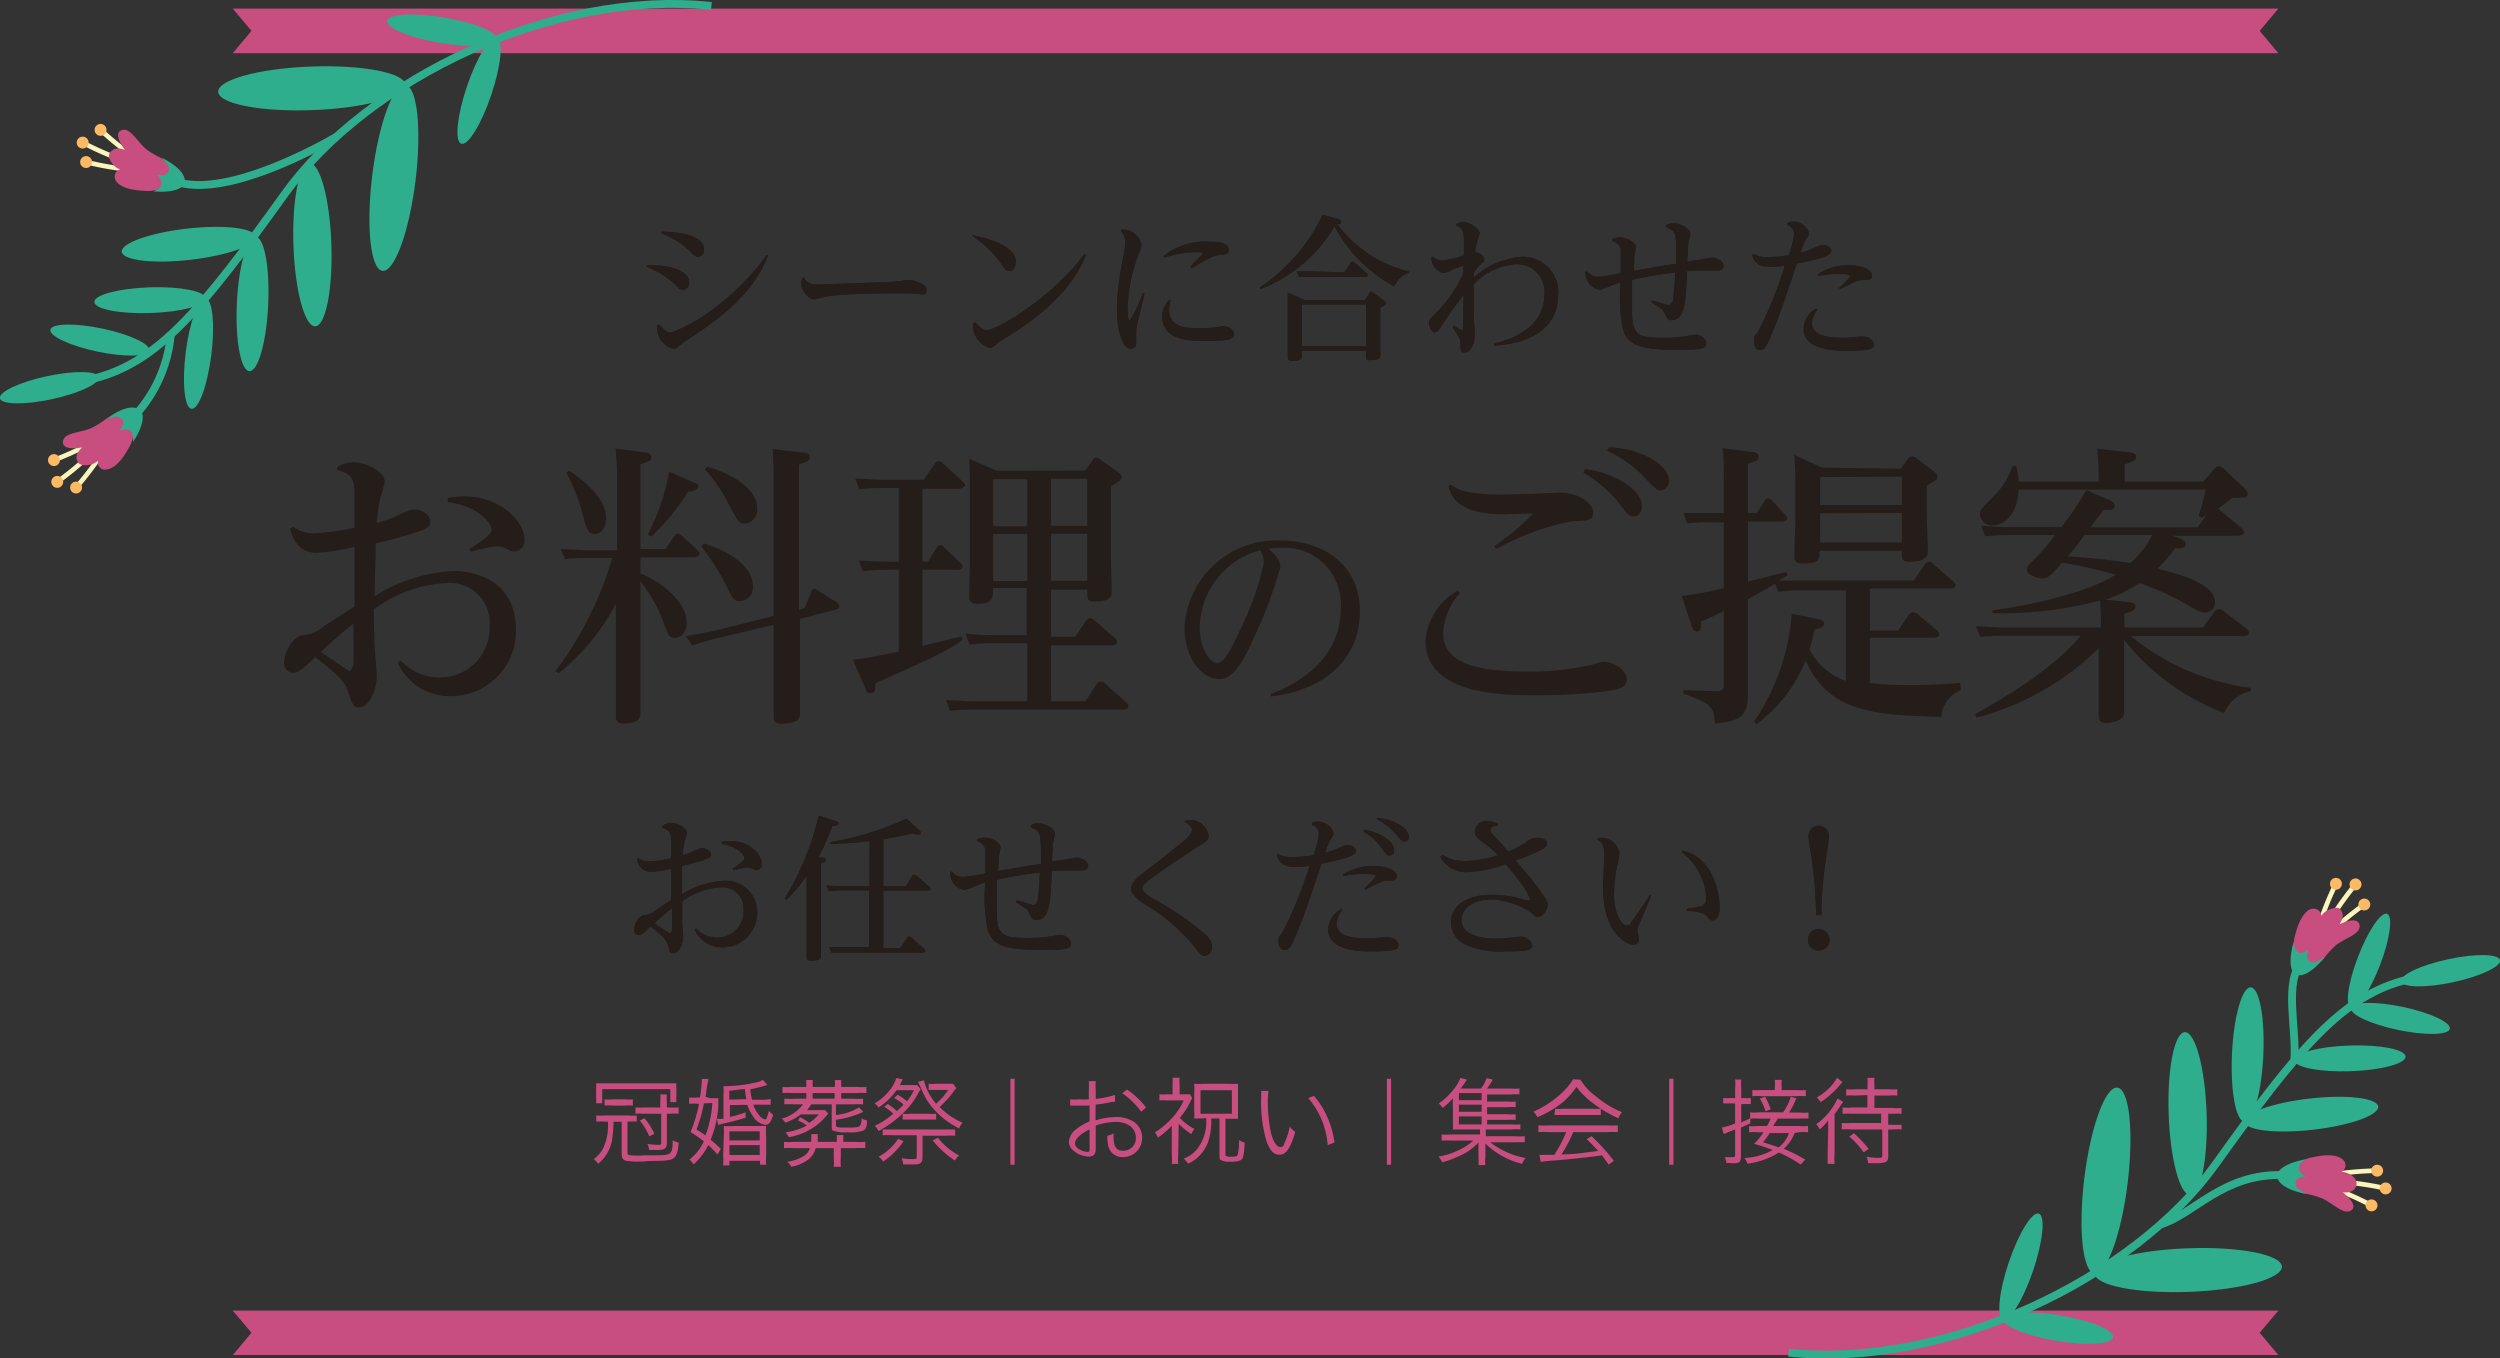<svg xmlns="http://www.w3.org/2000/svg" viewBox="0 0 159.37 86.6"><rect x="0" y="0" width="159.37" height="86.6" fill="#333333" stroke="none"/><defs><style>.cls-1{fill:#c84e7f;}.cls-2{fill:#241d1a;}.cls-3,.cls-5{fill:none;stroke-miterlimit:10;}.cls-3{stroke:#2eae8c;stroke-width:0.5px;}.cls-4{fill:#2eae8c;}.cls-5{stroke:#faf5bc;stroke-width:0.3px;}.cls-6{fill:#fcba65;}</style></defs><title>アセット 6</title><g id="レイヤー_2" data-name="レイヤー 2"><g id="テキスト_デザイン" data-name="テキスト/デザイン"><polygon class="cls-1" points="145.24 3.39 14.84 3.39 16.03 1.97 14.84 0.55 145.24 0.55 144.05 1.97 145.24 3.39"/><polygon class="cls-1" points="145.24 86.38 14.84 86.38 16.03 84.96 14.84 83.55 145.24 83.55 144.05 84.96 145.24 86.38"/><path class="cls-2" d="M41.23,16.91l.45,0c.72,0,2.25.25,2.25,1.1a.42.42,0,0,1-.38.47c-.18,0-.26-.08-.42-.25A5.65,5.65,0,0,0,41.21,17Zm.84,3.8c.34.43.58.5.69.5a10.91,10.91,0,0,0,3.11-1.83,14.84,14.84,0,0,0,3-3.12l.1,0c-1,2.62-3.35,4.22-5.19,5.43a4.38,4.38,0,0,0-.47.34c-.14.12-.24.21-.38.21a1.44,1.44,0,0,1-1.05-1.23,1,1,0,0,1,.06-.31Zm.11-5.94c.82,0,2.7.15,2.7,1.13a.42.42,0,0,1-.37.47c-.19,0-.29-.11-.44-.28a5.21,5.21,0,0,0-1.91-1.21Z"/><path class="cls-2" d="M51.23,17.67a.88.88,0,0,0,.92.46c.1,0,4.17-.12,5-.19.13,0,.71-.1.83-.1s1.09.23,1.09.62-.24.3-.37.3L58,18.7c-.24,0-.61,0-1.08,0-.07,0-3,0-4.22.2-.13,0-.69.18-.81.18-.4,0-.82-.66-.82-1a1.06,1.06,0,0,1,.08-.35Z"/><path class="cls-2" d="M62,15c.33.06,2.76.51,2.76,1.7,0,.29-.14.58-.39.58s-.32-.14-.55-.47A6.56,6.56,0,0,0,62,15.06Zm.19,5.56c.12.14.39.48.73.48.6,0,4.09-2,6.21-4.84l.1.05c-1.07,2.64-3.46,4.26-5.3,5.4a3.19,3.19,0,0,0-.44.31c-.19.17-.28.22-.39.22a1.49,1.49,0,0,1-1.06-1.27,1.23,1.23,0,0,1,0-.31Z"/><path class="cls-2" d="M71.52,14.63a1.22,1.22,0,0,1,1.25,1,1.42,1.42,0,0,1-.17.54,10.35,10.35,0,0,0-.72,3.52c0,.39.05.76.14.76a9.78,9.78,0,0,0,.83-1.75l.11,0c-.06.3-.38,1.59-.44,1.86a2.24,2.24,0,0,0-.09.62c0,.11,0,.58,0,.67a.35.35,0,0,1-.33.39c-.51,0-.9-1.11-.9-2.54a17.89,17.89,0,0,1,.41-3.31,6.32,6.32,0,0,0,.12-.94.87.87,0,0,0-.3-.74Zm3.11,4.53a1.9,1.9,0,0,0-.1.58c0,1.17,1.18,1.18,1.93,1.18.21,0,.56,0,1-.05,0,0,.47-.08.49-.08.38,0,.72.23.72.5s-.28.35-.44.38a9.62,9.62,0,0,1-1.33.07c-.9,0-2.81,0-2.81-1.55a1.62,1.62,0,0,1,.44-1.07Zm-.48-2.82a4.31,4.31,0,0,1,3-.93c.32,0,1.19,0,1.19.53,0,.25-.16.26-.59.32-.19,0-.54.07-1.78.85L75.88,17l.82-.85c0-.07-.27-.07-.37-.07a6.58,6.58,0,0,0-2.11.35Z"/><path class="cls-2" d="M89.82,17.38a1.73,1.73,0,0,0-.95.87,9.18,9.18,0,0,1-3.79-3.82,9.55,9.55,0,0,1-4.71,4l-.06-.1a11.52,11.52,0,0,0,4-4.63l.85.22c.11,0,.34.1.34.23s-.11.13-.25.15a8.07,8.07,0,0,0,4.55,3ZM87,19.13l.29-.42c0-.07.08-.11.12-.11a.27.27,0,0,1,.16.08l.66.48c.1.08.11.12.11.16s0,.12-.35.3v1.63c0,.07,0,1.13,0,1.35s0,.36-.66.36c-.25,0-.25-.09-.25-.25v-.36H83v.26c0,.23,0,.4-.59.4-.29,0-.32-.09-.32-.26s0-1.17,0-1.39V19.81c0-.39,0-.8,0-1.16l1.08.48Zm-1.31-1.77.41-.58c0-.07.07-.1.13-.1a.22.22,0,0,1,.15.08l.73.64a.17.17,0,0,1,.08.13c0,.12-.13.12-.2.12H83.59c-.2,0-.38,0-.78,0l-.15-.35c.29,0,.61,0,1,0ZM83,19.41v2.66h4.09V19.41Z"/><path class="cls-2" d="M92.89,14.25a.87.87,0,0,1,.37-.09c.49,0,1.06.45,1.06.7,0,.08-.14.47-.16.56a4.41,4.41,0,0,0-.12.66c.21,0,.58.22.58.44s0,.1-.31.4a2.54,2.54,0,0,0-.37.51s0,.22,0,.26A5.21,5.21,0,0,1,97,16.37a2.26,2.26,0,0,1,2.33,2.45c0,2.07-1.79,3.11-4.09,3.21l0-.12c1.45-.36,3.21-1.19,3.21-3.13a1.75,1.75,0,0,0-1.75-1.94,4.17,4.17,0,0,0-2.76,1.29c0,.53,0,1.16,0,1.78,0,.2.07,1.19.07,1.41,0,.64-.29,1.16-.62,1.16s-.26-.18-.3-.64c0-.26-.07-.33-.5-1l.09-.08a4.39,4.39,0,0,0,.51.3c.08,0,.08-.09.08-.17,0-.3,0-1.77.05-2.1A20.73,20.73,0,0,0,92,20.62c-.33.51-.37.57-.54.57s-.37-.34-.37-.57.05-.25.51-.73a8.62,8.62,0,0,0,1.69-2.46c0-.07,0-.42,0-.5-.41.15-.52.18-.71.27a1.58,1.58,0,0,1-.58.21,1,1,0,0,1-.75-1l.1-.06a.83.83,0,0,0,.6.25,5.49,5.49,0,0,0,1.37-.32c0-.24,0-.7,0-.93,0-.66-.09-.8-.53-1Z"/><path class="cls-2" d="M106.2,14.36a.94.94,0,0,1,.48-.13c.42,0,1.07.33,1.07.66,0,.1-.12.54-.13.63,0,.31-.05.73-.06,1.15l.73-.11c.13,0,.71-.14.83-.14.29,0,.75.2.75.52s-.35.3-.48.3h-1c-.34,0-.57,0-.84.05-.09,2-.13,3.12-1,3.12-.19,0-.22,0-.41-.39s-.22-.3-.89-.77l.06-.1c.16.05,1,.3,1.07.3s.25-.06.3-.49c0-.12.08-.71.11-1.59a23.88,23.88,0,0,0-2.75.47c0,1.55,0,2,0,2,0,1.44.32,1.69,1.8,1.69a10.33,10.33,0,0,0,1.63-.1l.61-.1c.32,0,.69.27.69.56s-.12.41-1.67.41c-2.33,0-3.32-.21-3.63-1.28a10.18,10.18,0,0,1-.16-3c-.18.05-.35.1-.57.18a6.29,6.29,0,0,1-.75.28,1.11,1.11,0,0,1-.92-1.17l.12,0a.85.85,0,0,0,.69.33,7.86,7.86,0,0,0,1.44-.24c0-.5,0-1.34,0-1.52a.76.76,0,0,0-.55-.52v-.12a2.47,2.47,0,0,1,.43-.11c.47,0,1.08.3,1.08.63,0,.1-.09.51-.1.6,0,.29,0,.62-.06.91,1.6-.28,1.75-.31,2.74-.46,0-2,0-2.08-.62-2.3Z"/><path class="cls-2" d="M113.94,14.22a.81.81,0,0,1,.37-.1c.5,0,1,.44,1,.76,0,.1,0,.12-.17.35a4.19,4.19,0,0,0-.36.88,4.93,4.93,0,0,0,.84-.29c.39-.18.43-.2.58-.2.33,0,.54.2.54.38s-.32.36-.89.51-.79.19-1.31.29c-1,3-1.13,3.37-1.63,4.57-.28.66-.4.94-.69.94s-.41-.24-.41-.56,0-.24.24-.56a24.84,24.84,0,0,0,1.73-4.25,6.32,6.32,0,0,1-.94.08c-.9,0-1.06-.5-1.15-.76l.09-.08a1.64,1.64,0,0,0,1,.2,7.18,7.18,0,0,0,1.25-.11,5.76,5.76,0,0,0,.34-1.35.6.6,0,0,0-.45-.58Zm1.94,5.49a1.62,1.62,0,0,0-.37.91c0,.91,1.45.91,2,.91a7.14,7.14,0,0,0,.93-.07,2.11,2.11,0,0,1,.37,0c.3,0,.64.24.64.5s-.15.4-1.78.4c-.53,0-2.7,0-2.7-1.41a1.55,1.55,0,0,1,.8-1.27Zm0-2.23a3.52,3.52,0,0,1,2-.57c.86,0,1.46.31,1.46.64s-.31.3-.43.3c-.45,0-.48,0-1.6.59l-.07-.09a4.75,4.75,0,0,0,.71-.74c0-.15-.61-.15-.77-.15a6.62,6.62,0,0,0-1.24.13Z"/><path class="cls-2" d="M41.23,16.91l.45,0c.72,0,2.25.25,2.25,1.1a.42.42,0,0,1-.38.47c-.18,0-.26-.08-.42-.25A5.65,5.65,0,0,0,41.21,17Zm.84,3.8c.34.43.58.5.69.5a10.91,10.91,0,0,0,3.11-1.83,14.84,14.84,0,0,0,3-3.12l.1,0c-1,2.62-3.35,4.22-5.19,5.43a4.38,4.38,0,0,0-.47.34c-.14.12-.24.21-.38.21a1.44,1.44,0,0,1-1.05-1.23,1,1,0,0,1,.06-.31Zm.11-5.94c.82,0,2.7.15,2.7,1.13a.42.42,0,0,1-.37.47c-.19,0-.29-.11-.44-.28a5.21,5.21,0,0,0-1.91-1.21Z"/><path class="cls-2" d="M51.23,17.67a.88.88,0,0,0,.92.46c.1,0,4.17-.12,5-.19.13,0,.71-.1.83-.1s1.09.23,1.09.62-.24.3-.37.3L58,18.7c-.24,0-.61,0-1.08,0-.07,0-3,0-4.22.2-.13,0-.69.18-.81.18-.4,0-.82-.66-.82-1a1.06,1.06,0,0,1,.08-.35Z"/><path class="cls-2" d="M62,15c.33.06,2.76.51,2.76,1.7,0,.29-.14.58-.39.58s-.32-.14-.55-.47A6.56,6.56,0,0,0,62,15.06Zm.19,5.56c.12.14.39.48.73.48.6,0,4.09-2,6.21-4.84l.1.05c-1.07,2.64-3.46,4.26-5.3,5.4a3.19,3.19,0,0,0-.44.31c-.19.17-.28.22-.39.22a1.49,1.49,0,0,1-1.06-1.27,1.23,1.23,0,0,1,0-.31Z"/><path class="cls-2" d="M71.52,14.63a1.22,1.22,0,0,1,1.25,1,1.42,1.42,0,0,1-.17.54,10.35,10.35,0,0,0-.72,3.52c0,.39.05.76.14.76a9.78,9.78,0,0,0,.83-1.75l.11,0c-.06.3-.38,1.59-.44,1.86a2.24,2.24,0,0,0-.09.62c0,.11,0,.58,0,.67a.35.35,0,0,1-.33.39c-.51,0-.9-1.11-.9-2.54a17.89,17.89,0,0,1,.41-3.31,6.32,6.32,0,0,0,.12-.94.87.87,0,0,0-.3-.74Zm3.11,4.53a1.9,1.9,0,0,0-.1.58c0,1.17,1.18,1.18,1.93,1.18.21,0,.56,0,1-.05,0,0,.47-.08.49-.08.38,0,.72.23.72.5s-.28.35-.44.38a9.62,9.62,0,0,1-1.33.07c-.9,0-2.81,0-2.81-1.55a1.62,1.62,0,0,1,.44-1.07Zm-.48-2.82a4.31,4.31,0,0,1,3-.93c.32,0,1.19,0,1.19.53,0,.25-.16.26-.59.32-.19,0-.54.07-1.78.85L75.88,17l.82-.85c0-.07-.27-.07-.37-.07a6.58,6.58,0,0,0-2.11.35Z"/><path class="cls-2" d="M89.82,17.38a1.73,1.73,0,0,0-.95.87,9.18,9.18,0,0,1-3.79-3.82,9.55,9.55,0,0,1-4.71,4l-.06-.1a11.52,11.52,0,0,0,4-4.63l.85.22c.11,0,.34.1.34.23s-.11.13-.25.15a8.07,8.07,0,0,0,4.55,3ZM87,19.13l.29-.42c0-.07.08-.11.12-.11a.27.27,0,0,1,.16.08l.66.48c.1.08.11.12.11.16s0,.12-.35.3v1.63c0,.07,0,1.13,0,1.35s0,.36-.66.36c-.25,0-.25-.09-.25-.25v-.36H83v.26c0,.23,0,.4-.59.4-.29,0-.32-.09-.32-.26s0-1.17,0-1.39V19.81c0-.39,0-.8,0-1.16l1.08.48Zm-1.31-1.77.41-.58c0-.07.07-.1.13-.1a.22.22,0,0,1,.15.08l.73.64a.17.17,0,0,1,.08.13c0,.12-.13.12-.2.12H83.59c-.2,0-.38,0-.78,0l-.15-.35c.29,0,.61,0,1,0ZM83,19.41v2.66h4.09V19.41Z"/><path class="cls-2" d="M92.89,14.25a.87.87,0,0,1,.37-.09c.49,0,1.06.45,1.06.7,0,.08-.14.47-.16.56a4.41,4.41,0,0,0-.12.66c.21,0,.58.22.58.44s0,.1-.31.4a2.54,2.54,0,0,0-.37.51s0,.22,0,.26A5.21,5.21,0,0,1,97,16.37a2.26,2.26,0,0,1,2.33,2.45c0,2.07-1.79,3.11-4.09,3.21l0-.12c1.45-.36,3.21-1.19,3.21-3.13a1.75,1.75,0,0,0-1.75-1.94,4.17,4.17,0,0,0-2.76,1.29c0,.53,0,1.16,0,1.78,0,.2.07,1.19.07,1.41,0,.64-.29,1.16-.62,1.16s-.26-.18-.3-.64c0-.26-.07-.33-.5-1l.09-.08a4.39,4.39,0,0,0,.51.3c.08,0,.08-.09.08-.17,0-.3,0-1.77.05-2.1A20.73,20.73,0,0,0,92,20.62c-.33.51-.37.57-.54.57s-.37-.34-.37-.57.05-.25.51-.73a8.62,8.62,0,0,0,1.69-2.46c0-.07,0-.42,0-.5-.41.15-.52.18-.71.27a1.58,1.58,0,0,1-.58.21,1,1,0,0,1-.75-1l.1-.06a.83.83,0,0,0,.6.25,5.49,5.49,0,0,0,1.37-.32c0-.24,0-.7,0-.93,0-.66-.09-.8-.53-1Z"/><path class="cls-2" d="M106.2,14.36a.94.94,0,0,1,.48-.13c.42,0,1.07.33,1.07.66,0,.1-.12.54-.13.63,0,.31-.05.73-.06,1.15l.73-.11c.13,0,.71-.14.83-.14.29,0,.75.2.75.52s-.35.3-.48.3h-1c-.34,0-.57,0-.84.05-.09,2-.13,3.12-1,3.12-.19,0-.22,0-.41-.39s-.22-.3-.89-.77l.06-.1c.16.05,1,.3,1.07.3s.25-.06.3-.49c0-.12.08-.71.11-1.59a23.88,23.88,0,0,0-2.75.47c0,1.55,0,2,0,2,0,1.44.32,1.69,1.8,1.69a10.33,10.33,0,0,0,1.63-.1l.61-.1c.32,0,.69.27.69.56s-.12.41-1.67.41c-2.33,0-3.32-.21-3.63-1.28a10.18,10.18,0,0,1-.16-3c-.18.05-.35.1-.57.18a6.29,6.29,0,0,1-.75.28,1.11,1.11,0,0,1-.92-1.17l.12,0a.85.85,0,0,0,.69.33,7.86,7.86,0,0,0,1.44-.24c0-.5,0-1.34,0-1.52a.76.76,0,0,0-.55-.52v-.12a2.47,2.47,0,0,1,.43-.11c.47,0,1.08.3,1.08.63,0,.1-.09.51-.1.6,0,.29,0,.62-.06.91,1.6-.28,1.75-.31,2.74-.46,0-2,0-2.08-.62-2.3Z"/><path class="cls-2" d="M113.94,14.22a.81.81,0,0,1,.37-.1c.5,0,1,.44,1,.76,0,.1,0,.12-.17.35a4.19,4.19,0,0,0-.36.88,4.93,4.93,0,0,0,.84-.29c.39-.18.43-.2.58-.2.33,0,.54.2.54.38s-.32.36-.89.51-.79.19-1.31.29c-1,3-1.13,3.37-1.63,4.57-.28.66-.4.94-.69.94s-.41-.24-.41-.56,0-.24.24-.56a24.84,24.84,0,0,0,1.73-4.25,6.32,6.32,0,0,1-.94.08c-.9,0-1.06-.5-1.15-.76l.09-.08a1.64,1.64,0,0,0,1,.2,7.18,7.18,0,0,0,1.25-.11,5.76,5.76,0,0,0,.34-1.35.6.6,0,0,0-.45-.58Zm1.94,5.49a1.62,1.62,0,0,0-.37.91c0,.91,1.45.91,2,.91a7.14,7.14,0,0,0,.93-.07,2.11,2.11,0,0,1,.37,0c.3,0,.64.24.64.5s-.15.4-1.78.4c-.53,0-2.7,0-2.7-1.41a1.55,1.55,0,0,1,.8-1.27Zm0-2.23a3.52,3.52,0,0,1,2-.57c.86,0,1.46.31,1.46.64s-.31.3-.43.3c-.45,0-.48,0-1.6.59l-.07-.09a4.75,4.75,0,0,0,.71-.74c0-.15-.61-.15-.77-.15a6.62,6.62,0,0,0-1.24.13Z"/><path class="cls-2" d="M42.28,52.61a1.06,1.06,0,0,1,.51-.15c.48,0,1,.35,1,.66a5.32,5.32,0,0,1-.16.57,5.41,5.41,0,0,0-.11.82,4.41,4.41,0,0,0,.63-.22c.45-.2.5-.23.64-.23s.53.16.53.38-.12.27-.57.42c-.25.08-.78.23-1.27.34,0,.57,0,1.06,0,1.65V57a5.56,5.56,0,0,1,2.65-.85,2,2,0,0,1,2.14,2,2.2,2.2,0,0,1-2.22,2.24,1.91,1.91,0,0,1-1.77-1.13l.09-.08a1.8,1.8,0,0,0,1.32.59A1.67,1.67,0,0,0,47.4,58a1.34,1.34,0,0,0-1.47-1.43,4.46,4.46,0,0,0-2.44.89c0,.23,0,.8,0,1.35,0,.14.06.74.06.86,0,.53-.27,1.09-.6,1.09s-.24-.14-.35-.47-.17-.48-1.12-1.23c-.5.46-.59.55-.77.55a.32.32,0,0,1-.29-.35c0-.19.19-.86.64-.92a1.14,1.14,0,0,0,.72-.3c.33-.22.82-.55,1-.66,0-.67,0-1.34,0-2a7.09,7.09,0,0,1-1.28.2.9.9,0,0,1-.89-.81l.09-.07a1.18,1.18,0,0,0,.71.21,8.23,8.23,0,0,0,1.37-.19c0-.65,0-1,0-1.21,0-.51-.19-.62-.6-.75Zm-.57,6.25c.15.09.91.63,1,.63s.12-.12.13-.22,0-1.19,0-1.36A11.45,11.45,0,0,0,41.71,58.86ZM46,53.67a3.69,3.69,0,0,1,.57-.06c1.16,0,2,.82,2,1.46a.36.36,0,0,1-.33.4c-.1,0-.13,0-.3-.1a.64.64,0,0,0-.31-.07,4.9,4.9,0,0,0-.86.18l-.06-.11c.27-.17.75-.48.75-.65S47.12,54,46,53.79Z"/><path class="cls-2" d="M52.44,54.67c.06,0,.2,0,.2.13s-.08.15-.31.24v4.27c0,.24,0,1.33,0,1.55s0,.38-.62.38c-.23,0-.29-.06-.29-.25s0-1.3,0-1.52V55.8a7.19,7.19,0,0,1-1.3,1.56l-.09-.08A18.18,18.18,0,0,0,52.19,52l1,.32c.19.06.26.08.26.18s-.15.15-.39.16a14.09,14.09,0,0,1-.9,2Zm6.14-1.77a.28.28,0,0,1,.12.18.13.13,0,0,1-.15.14,1,1,0,0,1-.34-.1c-.72.17-1.14.25-1.9.38v3h1.43l.4-.64c0-.07.08-.1.14-.1a.21.21,0,0,1,.15.07l.8.69a.18.18,0,0,1,.09.14c0,.11-.12.11-.19.11H56.31v3.68h1.08l.43-.65a.17.17,0,0,1,.14-.1.22.22,0,0,1,.15.08l.79.7s.09.07.09.14-.13.11-.2.11h-5c-.36,0-.62,0-.78,0l-.15-.36c.61,0,.82,0,1,0h1.54V56.76H53.62a5.15,5.15,0,0,0-.78.05l-.15-.37c.61.05.83.05,1,.05h1.74V53.62c-.94.11-1.54.15-2.5.18v-.12a18.68,18.68,0,0,0,4.85-1.49Z"/><path class="cls-2" d="M65.7,52.61a.94.94,0,0,1,.48-.13c.42,0,1.07.33,1.07.66,0,.1-.12.54-.13.63,0,.31-.05.73-.06,1.15l.73-.11c.13,0,.71-.14.83-.14.29,0,.75.2.75.52s-.35.3-.48.3h-1c-.34,0-.57,0-.84.05-.09,2-.13,3.11-1,3.11-.19,0-.22,0-.41-.39s-.22-.29-.89-.76l.06-.1c.16,0,1,.3,1.07.3s.25-.06.3-.49c0-.12.08-.71.11-1.59a23.88,23.88,0,0,0-2.75.47c0,1.55,0,2,0,2,0,1.45.32,1.7,1.8,1.7a10.33,10.33,0,0,0,1.63-.1l.61-.1c.32,0,.69.27.69.56s-.12.41-1.67.41c-2.33,0-3.32-.21-3.63-1.28a10.27,10.27,0,0,1-.16-3c-.18,0-.35.1-.57.18a6.29,6.29,0,0,1-.75.28,1.11,1.11,0,0,1-.92-1.17l.12,0a.85.85,0,0,0,.69.33,7.86,7.86,0,0,0,1.44-.24c0-.5,0-1.34,0-1.52a.76.76,0,0,0-.55-.52v-.12a2.47,2.47,0,0,1,.43-.11c.47,0,1.08.3,1.08.63,0,.1-.09.51-.1.6,0,.29-.05.62-.06.91,1.6-.28,1.75-.31,2.74-.46,0-2,0-2.08-.62-2.3Z"/><path class="cls-2" d="M75.52,52.33l.39-.06a1.19,1.19,0,0,1,1.14,1c0,.26,0,.26-.91.85s-2,1.32-2.81,1.92c-.23.17-.51.4-.51.59s.24.39.72.68a19.88,19.88,0,0,1,3.22,2.18c.48.44.5.7.5.85a.55.55,0,0,1-.45.6c-.21,0-.24,0-.78-.73a12.26,12.26,0,0,0-3.17-2.64c-.15-.1-.75-.49-.75-.91s.27-.64,1.35-1.46c.79-.6,1.73-1.37,2-1.58s.53-.55.53-.73-.32-.44-.46-.5Z"/><path class="cls-2" d="M83.64,52.47a.81.81,0,0,1,.37-.1c.5,0,1,.44,1,.76,0,.1,0,.12-.17.35a4.19,4.19,0,0,0-.36.88,4.93,4.93,0,0,0,.84-.29c.39-.18.43-.2.58-.2.33,0,.54.2.54.38s-.32.36-.89.51-.79.19-1.31.29c-1,3-1.13,3.36-1.63,4.57-.28.66-.4.94-.69.94s-.41-.24-.41-.56,0-.24.24-.56a25.18,25.18,0,0,0,1.73-4.25,6.32,6.32,0,0,1-.94.08c-.9,0-1.06-.5-1.15-.76l.09-.08a1.64,1.64,0,0,0,1,.2,7.18,7.18,0,0,0,1.25-.11,5.76,5.76,0,0,0,.34-1.35.6.6,0,0,0-.45-.58ZM85.58,58a1.56,1.56,0,0,0-.37.91c0,.91,1.45.91,2,.91a7.14,7.14,0,0,0,.93-.07,2.11,2.11,0,0,1,.37,0c.3,0,.64.24.64.5s-.15.4-1.78.4c-.53,0-2.7,0-2.7-1.41a1.54,1.54,0,0,1,.8-1.27Zm0-2.23a3.52,3.52,0,0,1,2-.57c.86,0,1.46.31,1.46.64s-.31.3-.43.3c-.45,0-.48,0-1.6.59L87,56.6a4.75,4.75,0,0,0,.71-.74c0-.15-.61-.15-.77-.15a6.62,6.62,0,0,0-1.24.13ZM87,52.89c1,.17,1.87.77,1.87,1.3a.32.32,0,0,1-.28.36c-.14,0-.18,0-.5-.48A3.89,3.89,0,0,0,86.92,53Zm.81-.75c1,.08,2,.65,2,1.18a.3.3,0,0,1-.27.33c-.13,0-.16,0-.51-.43a4.3,4.3,0,0,0-1.25-1Z"/><path class="cls-2" d="M92,54.52a2.56,2.56,0,0,0,1.5.36,7.13,7.13,0,0,0,2-.36,6.72,6.72,0,0,0-1.07-.89c-.34-.26-.42-.45-.42-.61a.75.75,0,0,1,.81-.69,1.42,1.42,0,0,1,.67.2v.12c-.19,0-.47,0-.47.25,0,.08,0,.18.22.39s.63.68.9,1a6.09,6.09,0,0,0,1.14-.59,1,1,0,0,1,.71-.29c.34,0,.63.13.63.34s0,.36-2,1.11c.88,1,1.5,1.82,1.61,2,.35.48.44.65.44.84s-.3.75-.56.75-.2,0-.41-.2a4.84,4.84,0,0,0-2.63-.91c-1.15,0-1.9.56-1.9,1.31,0,1.12,1.69,1.18,2.2,1.18a6.88,6.88,0,0,0,.84-.05l.71-.07a.73.73,0,0,1,.76.56c0,.29-.3.38-1.74.38a5.48,5.48,0,0,1-2.45-.4,1.61,1.61,0,0,1-1-1.42c0-1,.88-1.79,2.62-1.79a7,7,0,0,1,2.17.35l.18,0a.07.07,0,0,0,.08-.07,3.08,3.08,0,0,0-.36-.7,12.37,12.37,0,0,0-1.21-1.53,8.63,8.63,0,0,1-2.41.51,1.88,1.88,0,0,1-1.75-1Z"/><path class="cls-2" d="M101.88,53.41l.21,0a1.18,1.18,0,0,1,1.15,1c0,.18-.19,1-.22,1.14a10.39,10.39,0,0,0-.13,1.5c0,1.17.5,1.95.78,1.95s.24-.12.4-.33.31-.41,1.09-1.59l.11,0c-.14.34-.5,1.2-.76,1.8a1.16,1.16,0,0,0-.13.45c0,.09.11.48.11.56a.35.35,0,0,1-.37.33c-.36,0-1.93-.61-1.93-3.7,0-.31.08-1.68.08-2,0-.75-.23-.9-.44-1Zm5.66,4.52c.15,0,.82-.14.95-.18s.28-.26.28-.42a3.93,3.93,0,0,0-1.55-3l0-.11c2.23.47,2.41,3.21,2.41,3.61,0,.77-.34.85-.46.85s-.25-.1-.35-.25-.23-.29-1.31-.37Z"/><path class="cls-2" d="M116.63,59.91a.69.69,0,1,1-.69-.69A.69.69,0,0,1,116.63,59.91Zm-.86-1.58a25.88,25.88,0,0,0-.23-3.2c0-.27-.24-1.48-.24-1.73a.65.65,0,1,1,1.28,0c0,.28-.21,1.5-.24,1.74a25.28,25.28,0,0,0-.23,3.2Z"/><path class="cls-2" d="M42.28,52.61a1.06,1.06,0,0,1,.51-.15c.48,0,1,.35,1,.66a5.32,5.32,0,0,1-.16.57,5.41,5.41,0,0,0-.11.82,4.41,4.41,0,0,0,.63-.22c.45-.2.5-.23.64-.23s.53.16.53.38-.12.27-.57.42c-.25.08-.78.23-1.27.34,0,.57,0,1.06,0,1.65V57a5.56,5.56,0,0,1,2.65-.85,2,2,0,0,1,2.14,2,2.2,2.2,0,0,1-2.22,2.24,1.91,1.91,0,0,1-1.77-1.13l.09-.08a1.8,1.8,0,0,0,1.32.59A1.67,1.67,0,0,0,47.4,58a1.34,1.34,0,0,0-1.47-1.43,4.46,4.46,0,0,0-2.44.89c0,.23,0,.8,0,1.35,0,.14.06.74.06.86,0,.53-.27,1.09-.6,1.09s-.24-.14-.35-.47-.17-.48-1.12-1.23c-.5.46-.59.55-.77.55a.32.32,0,0,1-.29-.35c0-.19.19-.86.64-.92a1.14,1.14,0,0,0,.72-.3c.33-.22.82-.55,1-.66,0-.67,0-1.34,0-2a7.09,7.09,0,0,1-1.28.2.9.9,0,0,1-.89-.81l.09-.07a1.18,1.18,0,0,0,.71.21,8.23,8.23,0,0,0,1.37-.19c0-.65,0-1,0-1.21,0-.51-.19-.62-.6-.75Zm-.57,6.25c.15.09.91.63,1,.63s.12-.12.13-.22,0-1.19,0-1.36A11.45,11.45,0,0,0,41.71,58.86ZM46,53.67a3.69,3.69,0,0,1,.57-.06c1.16,0,2,.82,2,1.46a.36.36,0,0,1-.33.4c-.1,0-.13,0-.3-.1a.64.64,0,0,0-.31-.07,4.9,4.9,0,0,0-.86.18l-.06-.11c.27-.17.75-.48.75-.65S47.12,54,46,53.79Z"/><path class="cls-2" d="M52.44,54.67c.06,0,.2,0,.2.13s-.08.15-.31.24v4.27c0,.24,0,1.33,0,1.55s0,.38-.62.38c-.23,0-.29-.06-.29-.25s0-1.3,0-1.52V55.8a7.19,7.19,0,0,1-1.3,1.56l-.09-.08A18.18,18.18,0,0,0,52.19,52l1,.32c.19.06.26.08.26.18s-.15.15-.39.16a14.09,14.09,0,0,1-.9,2Zm6.14-1.77a.28.28,0,0,1,.12.18.13.13,0,0,1-.15.14,1,1,0,0,1-.34-.1c-.72.17-1.14.25-1.9.38v3h1.43l.4-.64c0-.07.08-.1.14-.1a.21.21,0,0,1,.15.07l.8.69a.18.18,0,0,1,.09.14c0,.11-.12.11-.19.11H56.31v3.68h1.08l.43-.65a.17.17,0,0,1,.14-.1.22.22,0,0,1,.15.08l.79.7s.09.07.09.14-.13.11-.2.11h-5c-.36,0-.62,0-.78,0l-.15-.36c.61,0,.82,0,1,0h1.54V56.76H53.62a5.15,5.15,0,0,0-.78.05l-.15-.37c.61.05.83.05,1,.05h1.74V53.62c-.94.11-1.54.15-2.5.18v-.12a18.68,18.68,0,0,0,4.85-1.49Z"/><path class="cls-2" d="M65.7,52.61a.94.94,0,0,1,.48-.13c.42,0,1.07.33,1.07.66,0,.1-.12.54-.13.63,0,.31-.05.73-.06,1.15l.73-.11c.13,0,.71-.14.83-.14.29,0,.75.2.75.52s-.35.3-.48.3h-1c-.34,0-.57,0-.84.05-.09,2-.13,3.11-1,3.11-.19,0-.22,0-.41-.39s-.22-.29-.89-.76l.06-.1c.16,0,1,.3,1.07.3s.25-.06.3-.49c0-.12.08-.71.11-1.59a23.88,23.88,0,0,0-2.75.47c0,1.55,0,2,0,2,0,1.45.32,1.7,1.8,1.7a10.33,10.33,0,0,0,1.63-.1l.61-.1c.32,0,.69.27.69.56s-.12.41-1.67.41c-2.33,0-3.32-.21-3.63-1.28a10.27,10.27,0,0,1-.16-3c-.18,0-.35.1-.57.18a6.29,6.29,0,0,1-.75.28,1.11,1.11,0,0,1-.92-1.17l.12,0a.85.85,0,0,0,.69.33,7.86,7.86,0,0,0,1.44-.24c0-.5,0-1.34,0-1.52a.76.76,0,0,0-.55-.52v-.12a2.47,2.47,0,0,1,.43-.11c.47,0,1.08.3,1.08.63,0,.1-.09.51-.1.6,0,.29-.05.62-.06.91,1.6-.28,1.75-.31,2.74-.46,0-2,0-2.08-.62-2.3Z"/><path class="cls-2" d="M75.52,52.33l.39-.06a1.19,1.19,0,0,1,1.14,1c0,.26,0,.26-.91.85s-2,1.32-2.81,1.92c-.23.17-.51.4-.51.59s.24.39.72.68a19.88,19.88,0,0,1,3.22,2.18c.48.44.5.7.5.85a.55.55,0,0,1-.45.6c-.21,0-.24,0-.78-.73a12.26,12.26,0,0,0-3.17-2.64c-.15-.1-.75-.49-.75-.91s.27-.64,1.35-1.46c.79-.6,1.73-1.37,2-1.58s.53-.55.53-.73-.32-.44-.46-.5Z"/><path class="cls-2" d="M83.64,52.47a.81.81,0,0,1,.37-.1c.5,0,1,.44,1,.76,0,.1,0,.12-.17.35a4.19,4.19,0,0,0-.36.88,4.93,4.93,0,0,0,.84-.29c.39-.18.43-.2.58-.2.33,0,.54.2.54.38s-.32.36-.89.51-.79.19-1.31.29c-1,3-1.13,3.36-1.63,4.57-.28.66-.4.94-.69.94s-.41-.24-.41-.56,0-.24.24-.56a25.18,25.18,0,0,0,1.73-4.25,6.32,6.32,0,0,1-.94.08c-.9,0-1.06-.5-1.15-.76l.09-.08a1.64,1.64,0,0,0,1,.2,7.18,7.18,0,0,0,1.25-.11,5.76,5.76,0,0,0,.34-1.35.6.6,0,0,0-.45-.58ZM85.58,58a1.56,1.56,0,0,0-.37.91c0,.91,1.45.91,2,.91a7.14,7.14,0,0,0,.93-.07,2.11,2.11,0,0,1,.37,0c.3,0,.64.24.64.5s-.15.4-1.78.4c-.53,0-2.7,0-2.7-1.41a1.54,1.54,0,0,1,.8-1.27Zm0-2.23a3.52,3.52,0,0,1,2-.57c.86,0,1.46.31,1.46.64s-.31.3-.43.3c-.45,0-.48,0-1.6.59L87,56.6a4.75,4.75,0,0,0,.71-.74c0-.15-.61-.15-.77-.15a6.62,6.62,0,0,0-1.24.13ZM87,52.89c1,.17,1.87.77,1.87,1.3a.32.32,0,0,1-.28.36c-.14,0-.18,0-.5-.48A3.89,3.89,0,0,0,86.92,53Zm.81-.75c1,.08,2,.65,2,1.18a.3.3,0,0,1-.27.33c-.13,0-.16,0-.51-.43a4.3,4.3,0,0,0-1.25-1Z"/><path class="cls-2" d="M92,54.52a2.56,2.56,0,0,0,1.5.36,7.13,7.13,0,0,0,2-.36,6.72,6.72,0,0,0-1.07-.89c-.34-.26-.42-.45-.42-.61a.75.75,0,0,1,.81-.69,1.42,1.42,0,0,1,.67.2v.12c-.19,0-.47,0-.47.25,0,.08,0,.18.22.39s.63.68.9,1a6.09,6.09,0,0,0,1.14-.59,1,1,0,0,1,.71-.29c.34,0,.63.13.63.34s0,.36-2,1.11c.88,1,1.5,1.82,1.61,2,.35.48.44.65.44.84s-.3.75-.56.75-.2,0-.41-.2a4.84,4.84,0,0,0-2.63-.91c-1.15,0-1.9.56-1.9,1.31,0,1.12,1.69,1.18,2.2,1.18a6.88,6.88,0,0,0,.84-.05l.71-.07a.73.73,0,0,1,.76.56c0,.29-.3.38-1.74.38a5.48,5.48,0,0,1-2.45-.4,1.61,1.61,0,0,1-1-1.42c0-1,.88-1.79,2.62-1.79a7,7,0,0,1,2.17.35l.18,0a.07.07,0,0,0,.08-.07,3.08,3.08,0,0,0-.36-.7,12.37,12.37,0,0,0-1.21-1.53,8.63,8.63,0,0,1-2.41.51,1.88,1.88,0,0,1-1.75-1Z"/><path class="cls-2" d="M101.88,53.41l.21,0a1.18,1.18,0,0,1,1.15,1c0,.18-.19,1-.22,1.14a10.39,10.39,0,0,0-.13,1.5c0,1.17.5,1.95.78,1.95s.24-.12.4-.33.31-.41,1.09-1.59l.11,0c-.14.34-.5,1.2-.76,1.8a1.16,1.16,0,0,0-.13.45c0,.09.11.48.11.56a.35.35,0,0,1-.37.33c-.36,0-1.93-.61-1.93-3.7,0-.31.08-1.68.08-2,0-.75-.23-.9-.44-1Zm5.66,4.52c.15,0,.82-.14.95-.18s.28-.26.28-.42a3.93,3.93,0,0,0-1.55-3l0-.11c2.23.47,2.41,3.21,2.41,3.61,0,.77-.34.85-.46.85s-.25-.1-.35-.25-.23-.29-1.31-.37Z"/><path class="cls-2" d="M116.63,59.91a.69.69,0,1,1-.69-.69A.69.69,0,0,1,116.63,59.91Zm-.86-1.58a25.88,25.88,0,0,0-.23-3.2c0-.27-.24-1.48-.24-1.73a.65.65,0,1,1,1.28,0c0,.28-.21,1.5-.24,1.74a25.28,25.28,0,0,0-.23,3.2Z"/><path class="cls-2" d="M21.53,29.75a1.94,1.94,0,0,1,1-.28c.9,0,2,.66,2,1.24a9.55,9.55,0,0,1-.3,1.08,9.91,9.91,0,0,0-.21,1.55,8,8,0,0,0,1.19-.42c.85-.37.94-.43,1.21-.43.47,0,1,.3,1,.72s-.23.51-1.08.79c-.47.15-1.47.43-2.39.64,0,1.08-.06,2-.06,3.11V38a10.5,10.5,0,0,1,5-1.6c1.94,0,4,1,4,3.73a4.15,4.15,0,0,1-4.19,4.25,3.62,3.62,0,0,1-3.34-2.13l.17-.15A3.41,3.41,0,0,0,28,43.19a3.17,3.17,0,0,0,3.21-3.32,2.53,2.53,0,0,0-2.77-2.7,8.4,8.4,0,0,0-4.61,1.68c0,.43,0,1.51.07,2.57,0,.26.12,1.39.12,1.62,0,1-.51,2.06-1.13,2.06-.36,0-.46-.27-.66-.89s-.33-.91-2.12-2.32c-.94.87-1.11,1-1.45,1a.61.61,0,0,1-.55-.66c0-.36.36-1.63,1.21-1.74a2.38,2.38,0,0,0,1.36-.59c.62-.41,1.55-1,1.92-1.24,0-1.27,0-2.53,0-3.8a13.17,13.17,0,0,1-2.42.38c-.92,0-1.45-.58-1.68-1.53l.17-.13A2.26,2.26,0,0,0,20,34a15.7,15.7,0,0,0,2.59-.36c0-1.23,0-1.87,0-2.29,0-1-.36-1.17-1.13-1.41ZM20.45,41.57c.28.17,1.72,1.19,1.83,1.19s.23-.23.25-.42,0-2.24,0-2.58A24.19,24.19,0,0,0,20.45,41.57Zm8.1-9.82a6.67,6.67,0,0,1,1.07-.11c2.19,0,3.82,1.55,3.82,2.75a.68.68,0,0,1-.63.76c-.19,0-.24,0-.56-.19a1.28,1.28,0,0,0-.59-.13,9.39,9.39,0,0,0-1.62.34L29.92,35c.51-.32,1.42-.9,1.42-1.23S30.66,32.3,28.53,32Z"/><path class="cls-2" d="M40.83,36.57c.15,0,2.94,1.28,2.94,3.15,0,.6-.37.94-.75.94s-.4-.11-.79-1.17a10,10,0,0,0-1.4-2.43v5.45c0,.47,0,2.51,0,2.93s-.25.68-1.08.68c-.41,0-.49-.15-.49-.53s0-2.8,0-2.91V38.49a14.06,14.06,0,0,1-3.66,4.44l-.19-.14a22.51,22.51,0,0,0,3.62-7.22H37.53c-.57,0-.7,0-1.51.07L35.75,35c.57,0,1.15.08,1.91.08h1.68V30.77a20.39,20.39,0,0,0-.1-2.17l1.84.23c.13,0,.43.05.43.3s0,.23-.68.47V35h1.6l.53-.8c.06-.07.12-.18.25-.18a.39.39,0,0,1,.28.15l.94.88c.1.1.16.17.16.27s-.25.21-.38.21H40.83ZM36.28,30c1,.68,2.36,1.77,2.36,3.05,0,.74-.47,1-.77,1s-.51-.33-.66-1a11.57,11.57,0,0,0-1.1-2.9Zm7.74.66c.45.19.51.22.51.37s-.27.29-.68.32a13.32,13.32,0,0,1-2.34,2.86l-.21-.14a14.1,14.1,0,0,0,1.36-4Zm7.3,8.09.36-.94c0-.08.1-.26.25-.26a.38.38,0,0,1,.24.11l1.14.72a.31.31,0,0,1,.19.26c0,.17-.17.21-.31.25L51,39.45v3c0,.49,0,2.75,0,3s0,.68-1.15.68c-.49,0-.53-.15-.53-.55s0-2.4,0-2.79V39.83l-3.66.87c-.64.15-1.11.32-1.53.45l-.41-.6c.71-.13,1.41-.25,1.9-.36l3.7-.93V31c0-.34,0-1.44-.07-2.38l1.86.23c.21,0,.51,0,.51.28s-.22.3-.69.49v9.25Zm-6.47-4.11c.72.21,3.15,1.08,3.15,2.77a.86.86,0,0,1-.83.91c-.38,0-.43-.09-.88-1a14.87,14.87,0,0,0-1.57-2.47Zm.23-4.89c.92.25,3.19,1.13,3.19,2.68a.85.85,0,0,1-.78.94c-.37,0-.39,0-1.15-1.45a10.3,10.3,0,0,0-1.4-2Z"/><path class="cls-2" d="M58.81,35.81h.36l.51-.85c.08-.11.13-.21.27-.21s.15.06.26.17l1,.95a.38.38,0,0,1,.15.24c0,.21-.28.21-.37.21H58.81v4.85l2.48-.6.09.2c-.94.68-1.55,1-5.57,2.78,0,.32,0,.64-.3.64s-.26-.13-.36-.36l-.79-1.77a28.21,28.21,0,0,0,2.94-.53V36.32h-.77a13.47,13.47,0,0,0-1.53.09l-.25-.67c.57,0,1,.07,1.89.07h.66v-4.7h-1a12.84,12.84,0,0,0-1.53.08l-.25-.68c.57,0,1,.07,1.89.07h2.47l.7-1a.3.3,0,0,1,.27-.17c.09,0,.16,0,.28.15l1.24,1.13c.06.06.15.13.15.24s-.28.23-.37.23H58.81ZM69.18,30l.47-.66a.29.29,0,0,1,.22-.17.56.56,0,0,1,.29.14l1.17.83a.35.35,0,0,1,.17.26c0,.13,0,.21-.68.59v4.64c0,.3.05,1.68.05,2s0,.72-1.09.72c-.47,0-.47-.13-.47-.76H67v3h1.53l.7-1c.06-.09.13-.19.25-.19a.48.48,0,0,1,.3.15l1.28,1.12a.3.3,0,0,1,.15.26c0,.21-.28.21-.37.21H67v3.57h2.19l.72-1.1a.28.28,0,0,1,.27-.17.46.46,0,0,1,.28.15l1.32,1.17a.34.34,0,0,1,.15.27c0,.2-.28.2-.38.2H62.1a13.58,13.58,0,0,0-1.53.08l-.27-.68c.53,0,1.14.08,1.89.08h3.29V41H63.31a13,13,0,0,0-1.51.09l-.25-.7a17.41,17.41,0,0,0,1.89.1h2v-3H63.31c0,.63,0,1-1,1-.53,0-.53-.27-.53-.55s.05-1.79.05-2.09V31.24c0-.41,0-1.45-.05-2l1.77.77Zm-5.87.55v3h2.17v-3Zm0,3.49v3h2.17v-3Zm6-.52v-3H67v3Zm0,3.51v-3H67v3Z"/><path class="cls-2" d="M81,44.24c.8-.3,4.47-1.69,4.47-5.46a3.6,3.6,0,0,0-3.84-3.86,5.31,5.31,0,0,0-.78.06c.18.14.77.62.77,1.18a27.87,27.87,0,0,1-1.55,4.2c-.76,1.7-1.38,2.93-2.35,2.93-1.15,0-2.21-1.41-2.21-3.25a5.87,5.87,0,0,1,6.18-5.58c2.62,0,5,1.52,5,4.51S84.5,44,81,44.4ZM76.48,40c0,1.25.6,2.26,1.11,2.26s1-1.12,1.57-2.32a18.56,18.56,0,0,0,1.41-4.08,1.66,1.66,0,0,0-.22-.79A5.2,5.2,0,0,0,76.48,40Z"/><path class="cls-2" d="M93.06,37.81A4.13,4.13,0,0,0,92,40.36c0,1.87,2,2.45,5.34,2.45a16.71,16.71,0,0,0,3.64-.34c.23,0,1.08-.28,1.23-.28.68,0,1.49.53,1.49,1.1s-.53.67-1.6.81a35.38,35.38,0,0,1-4.23.22c-2,0-7,0-7-3.49a4.1,4.1,0,0,1,2.07-3.19Zm-.55-6.91c.42.29.87.63,3.4.63.57,0,3.17-.12,3.57-.12,1.13,0,2.08.66,2.08,1.25s-.42.51-1.44.58A16.67,16.67,0,0,0,95.38,35l-.11-.19a17.07,17.07,0,0,0,2.4-2c0-.06-.1-.08-.17-.08l-1.57.06c-3,0-3.42-1.14-3.6-1.81Zm8.55-1c1.89.23,3.61,1.36,3.61,2.34,0,.42-.26.68-.53.68s-.36-.09-.79-.66a8.06,8.06,0,0,0-2.42-2.13Zm1.53-1.39c2.06.09,3.8,1.13,3.8,2.13a.58.58,0,0,1-.53.62c-.23,0-.3-.07-1-.79a7.56,7.56,0,0,0-2.42-1.74Z"/><path class="cls-2" d="M125,44a2,2,0,0,0-1.25,1.7c-4.1-.11-7.19-.24-8.64-3.6a9.39,9.39,0,0,1-3.14,4.06l-.15-.17a14,14,0,0,0,2.4-6.86l1.62.32c.27.06.45.12.45.31s-.28.32-.62.37a11,11,0,0,1-.32,1.27,4.1,4.1,0,0,0,2.32,2V37.64H114.9a15,15,0,0,0-1.55.08l-.19-.51c-.55.34-1,.56-1.74,1v3.49c0,.4,0,2.21,0,2.57,0,1.22-.3,1.72-2.11,1.85,0-1.19-.48-1.34-2-1.91V44l2.15.06c.4,0,.43-.21.43-.4v-4.7c-.62.29-.64.31-1.45.67,0,.35,0,.62-.26.62s-.29-.19-.38-.47L107.21,38a23.24,23.24,0,0,0,2.68-.51V33.3h-.79a15.32,15.32,0,0,0-1.55.06l-.24-.66c.53,0,1.13,0,1.89,0h.69v-2.3c0-.51,0-1.3-.09-1.83l1.79.23c.23,0,.51.07.51.3s0,.24-.68.47v3.13H112l.47-.73c.06-.1.13-.21.25-.21s.2.11.28.19l.77.83a.36.36,0,0,1,.15.26c0,.21-.26.21-.35.21h-2.14v3.83l2.42-.62.11.21a5.43,5.43,0,0,0-.56.34c.51,0,1.09,0,1.6,0h7l.68-1c.1-.13.17-.19.29-.19s.15,0,.28.15l1.26,1.08a.4.4,0,0,1,.15.26c0,.21-.28.21-.37.21H119.2v2.68H121l.68-1c.1-.11.17-.17.27-.17a.5.5,0,0,1,.32.15l1.2,1a.38.38,0,0,1,.15.26c0,.21-.28.21-.37.21H119.2v2.89a22.29,22.29,0,0,0,2.64.13c1.3,0,2.27-.06,3.12-.13Zm-3.84-14.12.48-.64a.32.32,0,0,1,.24-.15.64.64,0,0,1,.29.12l1.15.88c.11.08.18.13.18.29s0,.2-.67.56v1.83c0,.38.07,2.14.07,2.34s0,.7-1.17.7c-.49,0-.49-.17-.49-.7H116c0,.55,0,.81-1.06.81-.49,0-.56-.2-.56-.45s.07-2,.07-2.32V31c0-.68,0-1.31-.07-2l1.77.81Zm-5.13.53v1.78h5.21V30.39Zm0,2.31v1.86h5.21V32.7Z"/><path class="cls-2" d="M127,38.91c2.42-.32,6.08-1.12,7.85-2.27a28.31,28.31,0,0,0-3.39-.77c-.72.83-.93,1-1.25,1s-1-.19-1-.55c0-.17,0-.23.49-.68A13.11,13.11,0,0,0,131,34.11h-2.91a13.78,13.78,0,0,0-1.55.08l-.24-.68c.58.05,1.15.09,1.89.09h3.22A19.31,19.31,0,0,0,133,31.24l1.45.63c.17.07.36.2.36.37s-.17.27-.32.27l-.39,0c-.42.55-.48.62-.83,1.11h6.83l.56-.81-.32.21-.18-.13c.09-.31.35-1.14.45-1.68H128.69c-.11,1.79-1.08,2.28-1.64,2.28a.76.76,0,0,1-.83-.72c0-.26.09-.34.81-1.07a4.78,4.78,0,0,0,1.26-2l.23,0a4.91,4.91,0,0,1,.17,1h5.1a20,20,0,0,0-.1-2.1l2,.23c.17,0,.49.06.49.28s-.19.3-.73.49v1.1h5l.72-.81c.09-.1.13-.17.26-.17a.5.5,0,0,1,.34.17l1.34,1.26a.49.49,0,0,1,.17.3c0,.29-.09.29-1,.29a7.37,7.37,0,0,1-.88.68l1.51,1.26c0,.06.15.15.15.26s-.25.21-.4.21H138.5l.32.12c.48.16.51.3.51.41,0,.28-.34.28-.68.28a9.15,9.15,0,0,1-1.11,1.29c1.21.3,3.66.92,3.66,2.13a.62.62,0,0,1-.64.66c-.3,0-.41-.08-1.41-.64a16.6,16.6,0,0,0-2.76-1.23,8.94,8.94,0,0,1-2.15,1.06l1.43.15c.13,0,.46.06.46.28s-.17.29-.7.47V40h5l.73-1a.35.35,0,0,1,.29-.17.4.4,0,0,1,.28.11l1.49,1.14a.41.41,0,0,1,.15.26c0,.21-.24.21-.38.21h-7.15a15.15,15.15,0,0,0,7.63,3.3v.21a2.34,2.34,0,0,0-1.68,1.39,14.77,14.77,0,0,1-6.38-4.66V43.1c0,.37,0,2,0,2.36s-.51.62-1.15.62c-.47,0-.47-.25-.47-.47s0-2.19,0-2.38V41.32A17.29,17.29,0,0,1,126,45.74l-.09-.21c1.43-.81,4.94-2.79,6.72-5h-4.85a13.23,13.23,0,0,0-1.55.07l-.27-.68c.46,0,1.12.08,1.91.08h6.06c0-.25,0-1.15-.06-1.72a24.16,24.16,0,0,1-6.85.81Zm5.89-4.8c-.6.79-.74,1-1.09,1.36a40.32,40.32,0,0,1,4,.42,5.6,5.6,0,0,0,1.4-1.78Z"/><path class="cls-1" d="M38.54,71.5a3.79,3.79,0,0,0-.53,0v-.39a4.06,4.06,0,0,0,.54,0h1.54a2.38,2.38,0,0,0,.5,0v.39a3.48,3.48,0,0,0-.49,0H40v1.9c0,.17,0,.21.18.25a5,5,0,0,0,.87,0c1.25,0,1.49,0,1.64-.12s.18-.27.2-.84a1.26,1.26,0,0,0,.38.15c-.06.61-.14.86-.34,1s-.57.17-1.58.17A5.56,5.56,0,0,1,39.92,74c-.23-.07-.29-.17-.29-.49v-2h-.52A7.88,7.88,0,0,1,39,72.77a2.52,2.52,0,0,1-.87,1.42,1.36,1.36,0,0,0-.28-.3,2,2,0,0,0,.6-.69,3.45,3.45,0,0,0,.3-1.7ZM38,70.33a2.46,2.46,0,0,0,0-.41v-.46a2.33,2.33,0,0,0,0-.4l.6,0h3.93l.59,0a2.3,2.3,0,0,0,0,.4v.38a2.56,2.56,0,0,0,0,.42h-.39v-.83H38.39v.9Zm.54-.25a2.19,2.19,0,0,0,.51,0h.79a2.05,2.05,0,0,0,.5,0v.4a2.14,2.14,0,0,0-.5,0h-.79a2.19,2.19,0,0,0-.51,0ZM41,71a2.28,2.28,0,0,0-.49,0V70.6a4,4,0,0,0,.5,0h1.08v-.37a2.08,2.08,0,0,0,0-.46h.42a2.86,2.86,0,0,0,0,.46v.37h.21a3.85,3.85,0,0,0,.54,0V71a2.7,2.7,0,0,0-.54,0h-.21v1.85c0,.37-.13.46-.66.46l-.47,0a.92.92,0,0,0-.11-.39,4,4,0,0,0,.68.06c.16,0,.2,0,.2-.15V71Zm.39,1.44a3.84,3.84,0,0,0-.6-1l.29-.16a4.08,4.08,0,0,1,.63,1Z"/><path class="cls-1" d="M45.25,70a3.51,3.51,0,0,0,.54,0c0,.09,0,.22,0,.52a6.66,6.66,0,0,1-.49,2.14,7.09,7.09,0,0,1,.65.58l-.21.36a5.63,5.63,0,0,0-.59-.6,4.12,4.12,0,0,1-.94,1.23,1.3,1.3,0,0,0-.26-.31,3.14,3.14,0,0,0,.92-1.16,7.29,7.29,0,0,0-.85-.59,8.82,8.82,0,0,0,.54-1.81h-.13a4,4,0,0,0-.5,0v-.4a2.39,2.39,0,0,0,.52,0h.17a8.65,8.65,0,0,0,.12-1.06v-.12l.41,0c0,.09,0,.12-.05.32s-.06.45-.12.82Zm-.38.34A8.81,8.81,0,0,1,44.4,72c.27.17.36.23.57.38a4.45,4.45,0,0,0,.24-.77,6.59,6.59,0,0,0,.2-1.3Zm1.66.11v.75a6.78,6.78,0,0,0,1-.29v.34q-.67.21-1.47.39l-.27.07-.09-.39a2.82,2.82,0,0,0,.42,0V69.84a4.56,4.56,0,0,0,0-.6A8.83,8.83,0,0,0,48.21,69a1.26,1.26,0,0,0,.42-.16l.29.32a8.76,8.76,0,0,1-1.09.28,3.74,3.74,0,0,0,.11.67l.67,0a3,3,0,0,0,.52-.05l0,.36h-.51l-.6,0a2,2,0,0,0,.39.69.69.69,0,0,0,.35.25c.06,0,.1,0,.13-.15a1.45,1.45,0,0,0,.12-.4,1.12,1.12,0,0,0,.28.25c-.14.48-.28.65-.51.65a1.14,1.14,0,0,1-.78-.55,2.76,2.76,0,0,1-.36-.73Zm-.39,2a5.25,5.25,0,0,0,0-.67,5.75,5.75,0,0,0,.65,0h1.4c.35,0,.45,0,.65,0a5.58,5.58,0,0,0,0,.67v1.18a4.57,4.57,0,0,0,0,.62h-.39V74H46.5v.29h-.4a4.32,4.32,0,0,0,0-.62Zm.36.25h1.93v-.58H46.5Zm0,.93h1.93V73H46.5Zm1.08-3.56a4.08,4.08,0,0,1-.09-.64c-.36,0-.51.07-1,.1v.57Z"/><path class="cls-1" d="M51,71.22a3.87,3.87,0,0,1,.59.36,2.62,2.62,0,0,0,.6-.54H51.06a3.92,3.92,0,0,1-1,.53.73.73,0,0,0-.23-.26,2.5,2.5,0,0,0,1.36-.91h-.57a4.78,4.78,0,0,0-.62,0v-.36a4.1,4.1,0,0,0,.62,0h3.78a4.32,4.32,0,0,0,.62,0v.36a4.88,4.88,0,0,0-.62,0H53.29v.68a3.42,3.42,0,0,0,1.47-.49l.27.29a6.05,6.05,0,0,1-1.74.5v.33c0,.14.09.17.53.17.67,0,.88,0,1-.11a.84.84,0,0,0,.1-.48,1.07,1.07,0,0,0,.35.14c0,.42-.1.57-.23.64a2.55,2.55,0,0,1-1,.11,2.44,2.44,0,0,1-.9-.09c-.09,0-.12-.12-.12-.26V70.4h-1.3a2.75,2.75,0,0,1-.28.37h.74l.42,0,.2.21a3.9,3.9,0,0,1-2.52,1.51.82.82,0,0,0-.22-.3,4.42,4.42,0,0,0,1.37-.43,1.88,1.88,0,0,0-.56-.33Zm.4-2c0-.15,0-.26,0-.37h.41a2,2,0,0,0,0,.37v.07h1.41v-.07a2.12,2.12,0,0,0,0-.37h.41a2,2,0,0,0,0,.37v.07h1a3.25,3.25,0,0,0,.6,0v.39a3.47,3.47,0,0,0-.6,0h-1a3.36,3.36,0,0,0,0,.36H53.2a1.84,1.84,0,0,0,0-.36H51.81a1.78,1.78,0,0,0,0,.36h-.41c0-.11,0-.2,0-.36h-.92a3.62,3.62,0,0,0-.6,0v-.39a3.47,3.47,0,0,0,.6,0h.92Zm3.09,3.57a3.49,3.49,0,0,0,.67,0v.4a6,6,0,0,0-.66,0h-.9v.62a3.25,3.25,0,0,0,0,.57h-.45a2.91,2.91,0,0,0,0-.57v-.62H52a1.36,1.36,0,0,1-.45.71,2.56,2.56,0,0,1-1.11.48.85.85,0,0,0-.26-.32,2.65,2.65,0,0,0,1-.33.93.93,0,0,0,.45-.54h-1a5.49,5.49,0,0,0-.65,0v-.4a3.45,3.45,0,0,0,.65,0h1.08a1.56,1.56,0,0,0,0-.2,1.68,1.68,0,0,0,0-.29h.42c0,.08,0,.14,0,.34a.92.92,0,0,1,0,.15h1.21a3.11,3.11,0,0,0,0-.43h.42c0,.16,0,.24,0,.43Z"/><path class="cls-1" d="M56.6,70.38a3.88,3.88,0,0,1,.57.45,4.26,4.26,0,0,0,.43-.42A3,3,0,0,0,57,70l.22-.21a2.89,2.89,0,0,1,.6.42,3.86,3.86,0,0,0,.44-.71H57.15A4,4,0,0,1,56,70.6a.78.78,0,0,0-.25-.26,3.29,3.29,0,0,0,.9-.76,2.44,2.44,0,0,0,.49-.86l.41.09-.08.14a.7.7,0,0,1-.12.22h.77l.35,0,.22.26-.14.23a4.8,4.8,0,0,1-.94,1.26A7,7,0,0,1,56,72.1a1.14,1.14,0,0,0-.23-.33A5.26,5.26,0,0,0,56.94,71a2.74,2.74,0,0,0-.58-.45Zm1,2.38a5.14,5.14,0,0,1-1.3,1.29,1.07,1.07,0,0,0-.29-.31,3.44,3.44,0,0,0,1.25-1.15Zm-.73-.39a5.09,5.09,0,0,0-.6,0V72l.6,0h3.42l.6,0v.4a4.86,4.86,0,0,0-.6,0H58.81v1.37c0,.34-.13.46-.53.46h-.7a1.67,1.67,0,0,0-.1-.4,4.23,4.23,0,0,0,.7.06c.21,0,.26,0,.26-.14V72.37Zm2.81-1-.52,0h-1.1l-.52,0V71a3,3,0,0,0,.52,0h1.1a3.54,3.54,0,0,0,.52,0Zm1.29-2a1.1,1.1,0,0,0-.22.27,6.69,6.69,0,0,1-.85.93,4.6,4.6,0,0,0,1.46,1,1.1,1.1,0,0,0-.22.37,6.5,6.5,0,0,1-.93-.59,5.08,5.08,0,0,1-1.11-1.2,6.41,6.41,0,0,1-.41-.83c-.09-.2-.12-.26-.17-.35l.38-.1a3.6,3.6,0,0,0,.77,1.49,4.29,4.29,0,0,0,.78-.88h-.81l-.44,0v-.39a2.59,2.59,0,0,0,.48,0h.63l.44,0Zm-1.18,3.16a4.29,4.29,0,0,0,1.35,1.13,1.47,1.47,0,0,0-.27.32,6.2,6.2,0,0,1-1.41-1.28Z"/><path class="cls-1" d="M64.41,68.77h.27v5.48h-.27Z"/><path class="cls-1" d="M71.08,70.24l-.18,0a8.62,8.62,0,0,1-1.06.18v1a4.42,4.42,0,0,1,1.29-.21,2,2,0,0,1,1.06.25,1.19,1.19,0,0,1,.62,1.06,1.21,1.21,0,0,1-1.22,1.24.9.9,0,0,1-.93-.68,2.58,2.58,0,0,1-.07-.68,1.19,1.19,0,0,0,.4-.15,2.11,2.11,0,0,0,0,.23c0,.63.18.88.61.88a.8.8,0,0,0,.81-.84c0-.59-.5-1-1.29-1a4.13,4.13,0,0,0-1.27.23v1.5c0,.32-.14.48-.43.48a1.54,1.54,0,0,1-1-.39.7.7,0,0,1-.28-.56,1.11,1.11,0,0,1,.47-.8,3.47,3.47,0,0,1,.85-.49V70.48l-.24,0h-1v-.4a3.44,3.44,0,0,0,.61,0,5.72,5.72,0,0,0,.58,0v-.59a4.67,4.67,0,0,0,0-.57h.44a4,4,0,0,0,0,.56v.57a6,6,0,0,0,1.23-.25ZM69.46,72c-.59.28-.93.61-.93.9,0,.12.08.24.26.36a1.13,1.13,0,0,0,.53.17c.12,0,.14,0,.14-.29Zm3.29-1.13a5,5,0,0,0-1.21-1.18l.31-.23a5.11,5.11,0,0,1,1.21,1.14Z"/><path class="cls-1" d="M75.11,73.57a3.27,3.27,0,0,0,0,.63H74.7a3.27,3.27,0,0,0,0-.63V71.76a5.41,5.41,0,0,1-.88.76,1.48,1.48,0,0,0-.2-.33,5.17,5.17,0,0,0,1.08-.9,4.21,4.21,0,0,0,.76-1.14H74.4a3.38,3.38,0,0,0-.49,0v-.39a3,3,0,0,0,.48,0h.36v-.58a3.88,3.88,0,0,0,0-.48h.45a2.09,2.09,0,0,0,0,.48v.58h.29l.37,0L76,70l-.24.47a4.83,4.83,0,0,1-.55.79,3.52,3.52,0,0,0,.93.71,1.37,1.37,0,0,0-.19.33,4.88,4.88,0,0,1-.81-.66Zm1.5-2.27-.48,0a3.87,3.87,0,0,0,0-.52V69.59a3.94,3.94,0,0,0,0-.5,4.34,4.34,0,0,0,.57,0h1.68a4,4,0,0,0,.54,0c0,.15,0,.29,0,.49v1.26c0,.21,0,.33,0,.48l-.48,0h-.32c0,2.31,0,2.31,0,2.33s.09.09.27.09.44,0,.48-.07.11-.31.12-1a.93.93,0,0,0,.36.17c-.06.87-.09,1-.26,1.12a1.35,1.35,0,0,1-.66.09,1,1,0,0,1-.58-.09c-.08,0-.11-.13-.11-.28V71.3h-.53A4.05,4.05,0,0,1,77,72.84a2.43,2.43,0,0,1-.59.89,2.35,2.35,0,0,1-.67.45,2.14,2.14,0,0,0-.28-.32,2,2,0,0,0,.84-.59,2.86,2.86,0,0,0,.59-2ZM76.53,71h2v-1.5h-2Z"/><path class="cls-1" d="M80.87,69.54a4.3,4.3,0,0,0-.05.72A10.12,10.12,0,0,0,81,72.12c.13.61.38,1,.61,1s.21-.11.29-.3a4.31,4.31,0,0,0,.32-1,1.62,1.62,0,0,0,.35.34c-.29,1-.57,1.45-1,1.45s-.64-.33-.85-.91a9,9,0,0,1-.32-2.81c0-.23,0-.25,0-.35Zm2.89.32a5.14,5.14,0,0,1,.86,1.37,5.71,5.71,0,0,1,.45,1.6l-.43.17a5.22,5.22,0,0,0-1.24-3Z"/><path class="cls-1" d="M88.41,68.77h.27v5.48h-.27Z"/><path class="cls-1" d="M94.8,71.68h1.57a3.82,3.82,0,0,0,.55,0V72a2.81,2.81,0,0,0-.55,0H94.72v.43h1.81a3.73,3.73,0,0,0,.67,0v.39a6.59,6.59,0,0,0-.67,0H95a5.16,5.16,0,0,0,2.25,1,1.39,1.39,0,0,0-.22.37,5.06,5.06,0,0,1-2.34-1.29c0,.21,0,.29,0,.45v.47a1.53,1.53,0,0,0,0,.45h-.44a1.81,1.81,0,0,0,0-.44v-.48a1,1,0,0,1,0-.16V73a.81.81,0,0,1,0-.17,3.6,3.6,0,0,1-1.17.84,6.31,6.31,0,0,1-1.14.42,1.61,1.61,0,0,0-.24-.36,4.67,4.67,0,0,0,1.45-.49,3.58,3.58,0,0,0,.77-.53H92.56a6.25,6.25,0,0,0-.66,0v-.39a4.86,4.86,0,0,0,.66,0h1.79V72H92.62a3.9,3.9,0,0,0,0-.4v-1a5.53,5.53,0,0,1,0-.59,3.59,3.59,0,0,1-.66.62,1.37,1.37,0,0,0-.24-.29,4.23,4.23,0,0,0,1.16-1.19,2.11,2.11,0,0,0,.21-.43l.42.1a4.49,4.49,0,0,1-.4.57h1.3a2.29,2.29,0,0,0,.36-.66l.39.09a3.53,3.53,0,0,1-.37.57h1.52a2.81,2.81,0,0,0,.55,0v.38a2.49,2.49,0,0,0-.52,0H94.8v.45h1.28a2.77,2.77,0,0,0,.54,0v.36a3.66,3.66,0,0,0-.54,0H94.8v.45h1.28a2.77,2.77,0,0,0,.54,0v.36a3.57,3.57,0,0,0-.54,0H94.8Zm-.35-2H93v.45h1.45Zm0,.74H93v.45h1.45ZM93,71.17v.51h1.45v-.51Z"/><path class="cls-1" d="M100.75,68.83a3.9,3.9,0,0,0,1,1.07,6.06,6.06,0,0,0,1.65,1,1.24,1.24,0,0,0-.23.39,8.58,8.58,0,0,1-1.67-1,5.11,5.11,0,0,1-1-1,5.21,5.21,0,0,1-.9,1A6.65,6.65,0,0,1,98,71.22a1.12,1.12,0,0,0-.25-.35,6.39,6.39,0,0,0,1.59-1,4.51,4.51,0,0,0,.95-1.07Zm-2,3.34a5.77,5.77,0,0,0-.68,0v-.43a6,6,0,0,0,.68,0h3.7a6.13,6.13,0,0,0,.68,0v.43a5.92,5.92,0,0,0-.68,0h-2.16a8.6,8.6,0,0,1-.75,1.42c.83,0,1.45-.11,2.34-.22-.36-.39-.47-.5-.73-.75l.31-.19A13.14,13.14,0,0,1,102.88,74l-.33.24c-.23-.33-.31-.43-.43-.59-1.07.15-2,.24-2.91.32a9.86,9.86,0,0,0-1,.1l-.07-.45.31,0,.63,0a8,8,0,0,0,.76-1.45Zm.39-1.49a2.67,2.67,0,0,0,.47,0h1.94a3.16,3.16,0,0,0,.5,0v.4l-.5,0h-2l-.46,0Z"/><path class="cls-1" d="M106.41,68.77h.27v5.48h-.27Z"/><path class="cls-1" d="M111.57,71.61c-.24.12-.34.16-.59.27v1.88c0,.23-.07.33-.23.38a2,2,0,0,1-.49,0h-.2a1.34,1.34,0,0,0-.11-.37l.41,0c.19,0,.25,0,.25-.14V72l-.4.16-.33.13-.11-.41a4.85,4.85,0,0,0,.84-.26V70.34h-.31l-.45,0V70a3.19,3.19,0,0,0,.45,0h.31v-.57a3.67,3.67,0,0,0,0-.61H111a3.54,3.54,0,0,0,0,.6V70h.19a2.49,2.49,0,0,0,.42,0v.38l-.41,0H111v1.17c.23-.1.33-.14.57-.26v-.38a2.39,2.39,0,0,0,.53,0h1.57a3.39,3.39,0,0,0,.49-1l.35.11a5,5,0,0,1-.46.9h.65a2.94,2.94,0,0,0,.59,0v.39a4,4,0,0,0-.58,0h-2.6a3.27,3.27,0,0,0-.52,0Zm2.83.62a2.5,2.5,0,0,1-.69,1,11,11,0,0,1,1.37.69l-.29.32a8.49,8.49,0,0,0-1.39-.77,4.9,4.9,0,0,1-2,.71,1.07,1.07,0,0,0-.2-.36,4.11,4.11,0,0,0,1.81-.51,11.12,11.12,0,0,0-1.19-.39,4.5,4.5,0,0,0,.6-.74h-.36a2.61,2.61,0,0,0-.56,0v-.4a2.61,2.61,0,0,0,.56,0h.58a2.74,2.74,0,0,0,.28-.6l.41.09c0,.09-.08.15-.29.51h1.64a2.71,2.71,0,0,0,.58,0v.4a2.77,2.77,0,0,0-.58,0Zm.12-2.74a4.14,4.14,0,0,0,.6,0v.39a2.88,2.88,0,0,0-.58,0h-2.25a2.83,2.83,0,0,0-.58,0v-.39a4.07,4.07,0,0,0,.59,0h.84V69.3a3,3,0,0,0,0-.46h.44a2.32,2.32,0,0,0,0,.46v.19Zm-2,.42a4.78,4.78,0,0,1,.36.8l-.33.13a3.57,3.57,0,0,0-.36-.8Zm.3,2.32a5.71,5.71,0,0,1-.43.59c.46.14.64.2,1,.32a1.86,1.86,0,0,0,.65-.91Z"/><path class="cls-1" d="M116.54,72.11c0-.25,0-.42,0-.69A2.82,2.82,0,0,1,116,72a1.05,1.05,0,0,0-.22-.33,4.14,4.14,0,0,0,1.36-1.64l.35.21c0,.06-.07.09-.16.24a4.94,4.94,0,0,1-.38.54v2.47a4.46,4.46,0,0,0,0,.71h-.44c0-.17,0-.41,0-.71Zm.91-3.13-.24.28a5.42,5.42,0,0,1-1.15,1,1.44,1.44,0,0,0-.24-.3,3.45,3.45,0,0,0,1.29-1.25Zm.8.86a3.21,3.21,0,0,0-.56,0v-.4a3.86,3.86,0,0,0,.57,0h.79v-.24a3.79,3.79,0,0,0,0-.49h.44a3.58,3.58,0,0,0,0,.49v.24h.9a3.82,3.82,0,0,0,.56,0v.4a3.09,3.09,0,0,0-.56,0h-.9v.79h1.12a3.44,3.44,0,0,0,.61,0V71a5,5,0,0,0-.6,0h-.25v.7h.25a4.75,4.75,0,0,0,.6,0V72a3.39,3.39,0,0,0-.6,0h-.25v1.7c0,.21-.06.35-.19.39a1.78,1.78,0,0,1-.54.06l-.55,0a1.37,1.37,0,0,0-.1-.41,5.27,5.27,0,0,0,.64.07c.32,0,.36,0,.36-.14V72H118a3.34,3.34,0,0,0-.59,0v-.41a4.62,4.62,0,0,0,.58,0h1.93V71h-1.88a4.62,4.62,0,0,0-.58,0v-.4a3.09,3.09,0,0,0,.58,0h1v-.79Zm.55,3.62a4.8,4.8,0,0,0-.91-1l.29-.22a7,7,0,0,1,.94,1Z"/><path class="cls-3" d="M153.5,62.44c-4.17,1-7,4.42-12.27,11.79-5.14,7.21-17.18,13.06-27.21,12"/><ellipse class="cls-4" cx="156.22" cy="61.87" rx="3.22" ry="0.75" transform="translate(-9.51 34.22) rotate(-12.13)"/><ellipse class="cls-4" cx="153.01" cy="64.92" rx="0.75" ry="3.22" transform="translate(57.99 201.29) rotate(-78.12)"/><ellipse class="cls-4" cx="151.01" cy="61.25" rx="3.22" ry="0.75" transform="translate(39.7 180.27) rotate(-68.99)"/><ellipse class="cls-4" cx="149.81" cy="67.46" rx="3.55" ry="0.82" transform="translate(-2.14 4.96) rotate(-1.88)"/><ellipse class="cls-4" cx="131.2" cy="84.67" rx="0.82" ry="3.55" transform="translate(25.9 199.96) rotate(-80.43)"/><ellipse class="cls-4" cx="128.83" cy="80.71" rx="3.55" ry="0.82" transform="translate(11.08 176.88) rotate(-71.3)"/><ellipse class="cls-4" cx="147.34" cy="71.02" rx="4.29" ry="1" transform="translate(-7.09 17.14) rotate(-6.5)"/><ellipse class="cls-4" cx="143.27" cy="67.22" rx="4.29" ry="1" transform="translate(69.56 207.26) rotate(-87.37)"/><ellipse class="cls-4" cx="139.46" cy="70.99" rx="1.21" ry="5.2" transform="translate(-2.36 4.84) rotate(-1.97)"/><ellipse class="cls-4" cx="139.5" cy="80.97" rx="5.97" ry="1.39" transform="translate(-2.9 5.21) rotate(-2.12)"/><ellipse class="cls-4" cx="134.26" cy="75.26" rx="5.97" ry="1.39" transform="translate(43.17 199.33) rotate(-82.99)"/><path class="cls-5" d="M150.72,57.66a19.36,19.36,0,0,0-2.38,2"/><path class="cls-5" d="M148.91,56.34a19.59,19.59,0,0,0-1.14,2.88"/><path class="cls-5" d="M150.16,56.38a20.25,20.25,0,0,0-1.78,2.53"/><path class="cls-1" d="M147.29,61.55c.31.1.59-.25.86-.47a5.67,5.67,0,0,1,.79-.85c.71-.5,1.52-.69,1.48-1.22s-.79-.33-1.28-.09c.39-.62.12-.87,0-1s-.87,0-1.16.47a.48.48,0,0,0-.54-.46c-.25,0-.77.29-1.12,1.65a2.51,2.51,0,0,0-.1.84,1.53,1.53,0,0,0,.53,1A1.64,1.64,0,0,0,147.29,61.55Z"/><path class="cls-4" d="M147.19,60.55s-.26.48,0,.7a.43.43,0,0,0,.59,0l.42-.23s-1,1.28-1.72,1.14-.42-1.65-.26-2.12C146.28,60.62,146.46,61,147.19,60.55Z"/><circle class="cls-6" cx="150.72" cy="57.66" r="0.38"/><circle class="cls-6" cx="150.16" cy="56.38" r="0.38"/><circle class="cls-6" cx="148.91" cy="56.34" r="0.38"/><path class="cls-5" d="M151.18,76.84a20.41,20.41,0,0,0-2.84-1.23"/><path class="cls-5" d="M151.54,74.63a20.79,20.79,0,0,0-3.08.28"/><path class="cls-5" d="M152.08,75.76a20.94,20.94,0,0,0-3.07-.44"/><path class="cls-1" d="M146.16,75.55c.06.32.5.41.81.55a5.18,5.18,0,0,1,1.12.32c.76.4,1.3,1,1.76.76s-.07-.85-.51-1.17c.73.06.84-.3.88-.49.07-.36-.39-.78-.95-.82a.47.47,0,0,0,.17-.68c-.15-.21-.61-.56-2-.25a2.47,2.47,0,0,0-.79.28A1.58,1.58,0,0,0,146,75,1.76,1.76,0,0,0,146.16,75.55Z"/><path class="cls-4" d="M147,75s-.55,0-.64.29a.44.44,0,0,0,.23.55l.4.27s-1.58-.27-1.8-1,1.28-1.13,1.77-1.2C146.53,74.22,146.25,74.57,147,75Z"/><circle class="cls-6" cx="151.18" cy="76.84" r="0.38"/><circle class="cls-6" cx="152.08" cy="75.76" r="0.38"/><circle class="cls-6" cx="151.54" cy="74.63" r="0.38"/><path class="cls-3" d="M146.26,67.58c.15-2.15-.7-5,.53-6.35"/><path class="cls-3" d="M137.72,78.06c2.14-.64,4-3.29,7.86-3.15"/><path class="cls-3" d="M5.87,24.16c4.17-1,7-4.43,12.28-11.79S35.33-.7,45.35.38"/><ellipse class="cls-4" cx="3.15" cy="24.72" rx="3.22" ry="0.75" transform="translate(-5.13 1.21) rotate(-12.13)"/><ellipse class="cls-4" cx="6.36" cy="21.68" rx="0.75" ry="3.22" transform="translate(-16.16 23.44) rotate(-78.12)"/><ellipse class="cls-4" cx="9.56" cy="19.14" rx="3.55" ry="0.82" transform="translate(-0.62 0.32) rotate(-1.88)"/><ellipse class="cls-4" cx="28.18" cy="1.93" rx="0.82" ry="3.55" transform="translate(21.59 29.39) rotate(-80.43)"/><ellipse class="cls-4" cx="30.54" cy="5.88" rx="3.55" ry="0.82" transform="matrix(0.32, -0.95, 0.95, 0.32, 15.18, 32.92)"/><ellipse class="cls-4" cx="12.03" cy="15.57" rx="4.29" ry="1" transform="translate(-1.69 1.46) rotate(-6.5)"/><ellipse class="cls-4" cx="16.1" cy="19.38" rx="4.29" ry="1" transform="translate(-4 34.57) rotate(-87.37)"/><ellipse class="cls-4" cx="19.91" cy="15.61" rx="1.21" ry="5.2" transform="translate(-0.52 0.69) rotate(-1.97)"/><ellipse class="cls-4" cx="25.11" cy="11.33" rx="5.97" ry="1.39" transform="translate(10.8 34.88) rotate(-82.99)"/><path class="cls-5" d="M6.41,8.28A20.06,20.06,0,0,0,8.83,10.2"/><path class="cls-5" d="M5.49,10.33a20.72,20.72,0,0,0,3,.51"/><path class="cls-5" d="M5.27,9.09a19.65,19.65,0,0,0,2.84,1.22"/><path class="cls-1" d="M10.92,10.82c0-.33-.37-.53-.64-.74a6,6,0,0,1-1-.6c-.62-.59-1-1.34-1.5-1.19s-.15.84.19,1.27c-.69-.25-.88.06-1,.24s.17.85.7,1a.47.47,0,0,0-.33.62c.08.23.44.69,1.85.74a2.12,2.12,0,0,0,.84-.07,1.53,1.53,0,0,0,.85-.73A1.6,1.6,0,0,0,10.92,10.82Z"/><path class="cls-4" d="M10,11.12s.52.16.69-.11a.45.45,0,0,0-.08-.6l-.31-.36s1.45.67,1.48,1.45-1.53.75-2,.7C10.23,12,10.59,11.75,10,11.12Z"/><circle class="cls-6" cx="6.41" cy="8.28" r="0.38"/><circle class="cls-6" cx="5.27" cy="9.09" r="0.38"/><circle class="cls-6" cx="5.49" cy="10.33" r="0.38"/><path class="cls-3" d="M21.46,8.71c-1.3.76-6.84,3.77-10,2.94"/><path class="cls-5" d="M3.44,29.33A20.18,20.18,0,0,0,6.26,28"/><path class="cls-5" d="M4.85,31.08A20.84,20.84,0,0,0,6.7,28.6"/><path class="cls-5" d="M3.65,30.72a21.4,21.4,0,0,0,2.38-2"/><path class="cls-1" d="M7.76,26.47c-.27-.18-.63.09-1,.23a5,5,0,0,1-1,.62c-.8.29-1.64.27-1.74.79s.68.52,1.22.41c-.54.51-.35.82-.23,1s.84.23,1.24-.16a.46.46,0,0,0,.4.58c.25,0,.82-.07,1.51-1.3a2.48,2.48,0,0,0,.32-.78,1.57,1.57,0,0,0-.26-1.09A1.57,1.57,0,0,0,7.76,26.47Z"/><path class="cls-4" d="M7.6,27.46s.38-.4.21-.67a.43.43,0,0,0-.56-.2l-.47.12s1.26-1,2-.66,0,1.7-.3,2.12C8.51,27.63,8.43,27.19,7.6,27.46Z"/><circle class="cls-6" cx="3.44" cy="29.33" r="0.38"/><circle class="cls-6" cx="3.65" cy="30.72" r="0.38"/><circle class="cls-6" cx="4.85" cy="31.08" r="0.38"/><path class="cls-3" d="M10.89,21.29a8.77,8.77,0,0,1-2.26,5.17"/><ellipse class="cls-4" cx="12.66" cy="22.54" rx="3.55" ry="0.82" transform="translate(-11.3 32.26) rotate(-82.76)"/><ellipse class="cls-4" cx="19.87" cy="5.63" rx="5.97" ry="1.39" transform="translate(-0.19 0.74) rotate(-2.12)"/></g></g></svg>